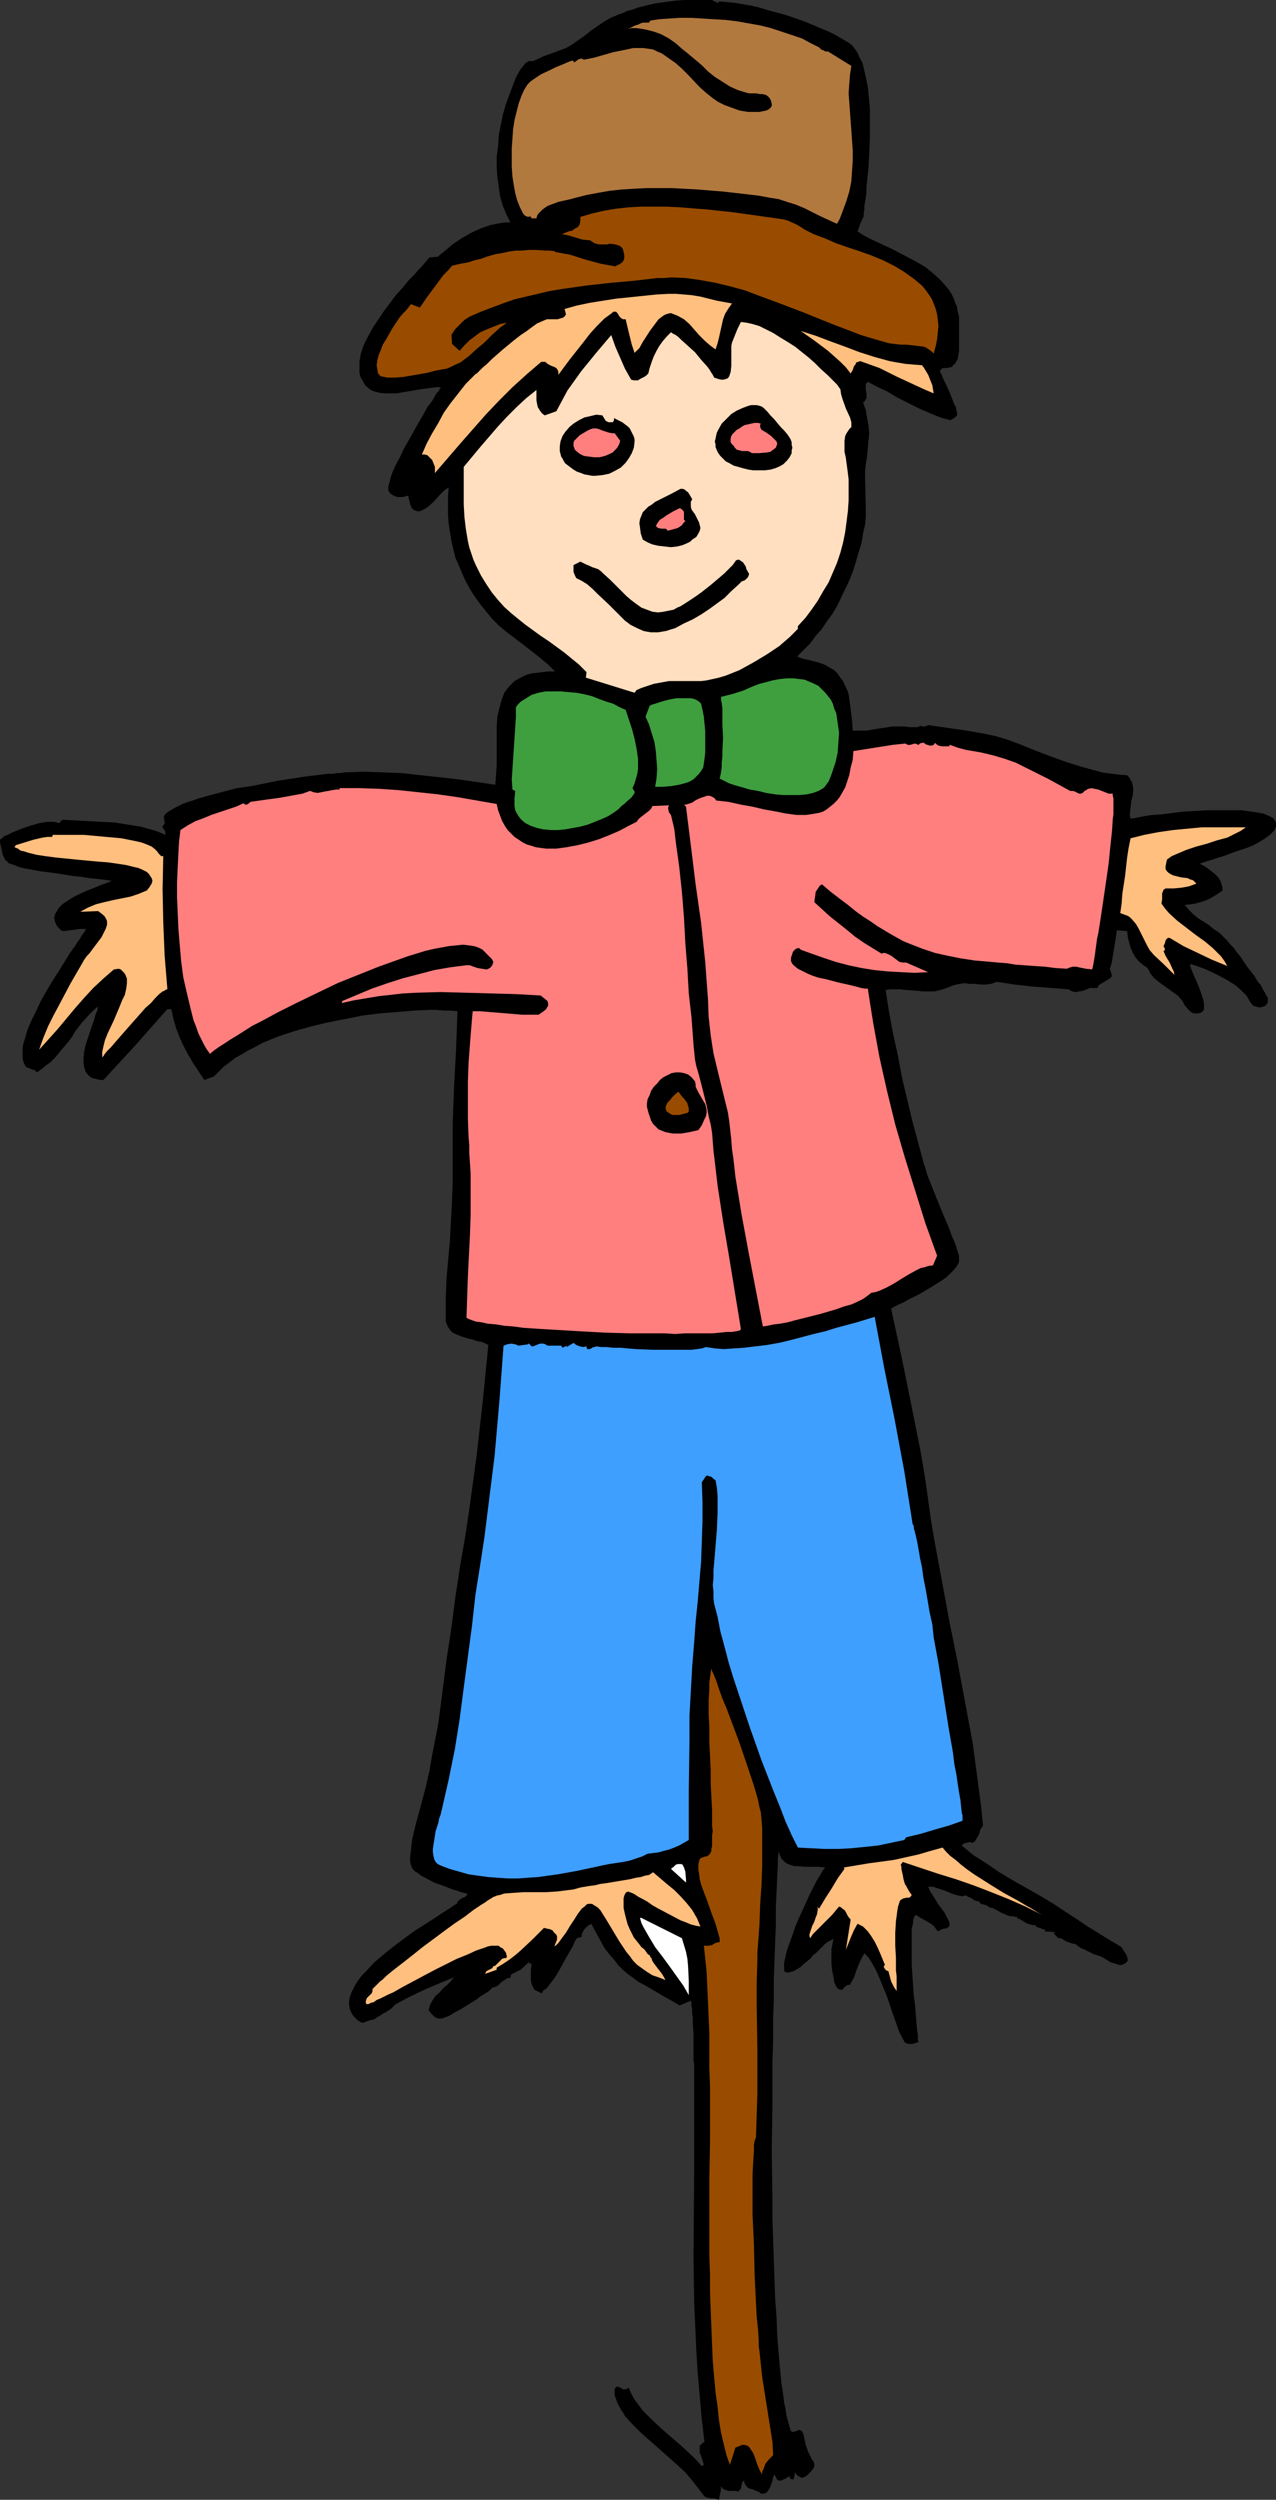 <?xml version="1.0" encoding="UTF-8" standalone="no"?>
<svg
   version="1.0"
   width="79.51mm"
   height="155.668mm"
   id="svg28"
   sodipodi:docname="Scarecrow 3.wmf"
   xmlns:inkscape="http://www.inkscape.org/namespaces/inkscape"
   xmlns:sodipodi="http://sodipodi.sourceforge.net/DTD/sodipodi-0.dtd"
   xmlns="http://www.w3.org/2000/svg"
   xmlns:svg="http://www.w3.org/2000/svg">
  <rect width="100%" height="100%" fill="#333333" stroke="none"/>
  <sodipodi:namedview
     id="namedview28"
     pagecolor="#ffffff"
     bordercolor="#000000"
     borderopacity="0.25"
     inkscape:showpageshadow="2"
     inkscape:pageopacity="0.0"
     inkscape:pagecheckerboard="0"
     inkscape:deskcolor="#d1d1d1"
     inkscape:document-units="mm" />
  <defs
     id="defs1">
    <pattern
       id="WMFhbasepattern"
       patternUnits="userSpaceOnUse"
       width="6"
       height="6"
       x="0"
       y="0" />
  </defs>
  <path
     style="fill:#000000;fill-opacity:1;fill-rule:evenodd;stroke:none"
     d="m 263.029,218.956 -0.162,1.293 -0.162,0.97 -0.646,3.878 -0.162,1.131 -0.323,1.293 -0.162,0.323 v 0.323 l 0.323,0.808 v 0.323 l 0.162,0.323 -0.162,0.323 -0.323,0.323 -0.808,0.485 -0.808,0.485 -0.808,0.485 -0.323,0.323 -0.162,0.485 h -0.969 -0.808 l -1.616,0.646 -0.969,0.162 -0.808,0.162 -0.808,-0.162 -0.323,-0.162 -0.485,-0.323 -4.201,-0.323 -4.201,-0.323 -4.362,-0.485 -4.201,-0.646 -1.293,0.485 -1.131,0.162 h -1.293 l -1.293,-0.162 h -1.293 l -1.293,-0.162 -1.131,0.162 -1.454,0.323 -0.808,0.323 -0.808,0.323 -1.454,0.485 -1.454,0.323 h -0.808 -0.969 -1.131 l -1.131,-0.162 -2.585,-0.162 -1.293,-0.162 h -1.293 -1.293 l -0.969,0.162 0.808,5.171 0.969,5.171 1.131,5.171 0.969,5.171 2.423,10.18 2.747,10.18 0.323,0.808 0.323,1.293 0.485,1.293 0.646,1.616 0.646,1.616 0.646,1.616 1.454,3.555 1.454,3.393 0.485,1.454 0.646,1.454 0.485,1.293 0.323,1.131 0.323,0.97 v 0.646 0.808 l -0.485,0.97 -0.646,0.808 -0.808,0.808 -0.969,0.97 -1.131,0.808 -1.293,0.808 -1.293,0.808 -2.747,1.616 -2.585,1.293 -1.131,0.646 -1.131,0.485 -0.969,0.485 -0.808,0.485 2.423,11.15 2.262,11.15 2.262,11.311 0.969,5.656 0.808,5.656 0.646,4.686 0.808,4.848 1.777,9.534 1.777,9.695 0.969,4.686 0.969,4.848 1.777,9.534 1.777,9.534 0.646,4.848 0.646,4.848 0.646,4.848 0.485,4.848 -0.646,0.97 -0.162,0.646 -0.162,0.485 -0.646,1.131 -0.323,0.485 -0.485,0.323 -0.646,-0.162 -0.808,0.162 -0.646,0.162 -0.485,0.485 2.747,2.262 3.07,1.939 3.07,2.101 3.231,1.939 6.301,3.555 3.231,1.939 2.908,1.939 3.231,2.101 1.616,1.131 1.616,0.97 3.393,2.101 3.231,1.939 0.162,0.323 0.323,0.485 0.646,0.97 0.162,0.485 0.162,0.485 v 0.485 l -0.323,0.323 -0.323,0.323 -0.485,0.162 -0.323,0.162 h -0.485 l -0.969,-0.323 -1.131,-0.323 -2.1,-1.293 -0.969,-0.323 -0.969,-0.323 -2.262,-1.131 -0.808,-0.323 -1.293,-0.97 h -0.485 l -0.485,-0.162 -0.969,-0.323 -0.808,-0.485 -0.485,-0.323 h -0.646 l -1.131,-1.131 0.323,-0.323 -2.423,-0.162 0.162,-0.323 -2.262,-0.808 v -0.323 h -0.646 l -0.646,-0.162 -0.485,-0.162 -0.485,-0.162 -0.969,-0.646 -0.646,-0.323 -0.485,-0.162 v -0.323 h -0.646 v -0.162 h -0.808 l -0.808,-0.162 -0.646,-0.323 -0.808,-0.323 -1.454,-0.808 -0.646,-0.323 -0.808,-0.162 -0.323,-0.323 -0.323,-0.162 -0.646,-0.162 -0.646,-0.162 -0.323,-0.323 -0.162,-0.323 h -0.485 l -0.485,-0.162 -0.969,-0.646 -0.485,-0.162 -0.485,-0.323 H 227.161 l -0.485,0.162 -0.969,-0.162 -1.131,-0.323 -1.939,-0.808 -1.939,-0.646 -0.969,-0.323 h -1.131 l 0.485,1.131 0.646,0.97 1.293,2.101 1.454,1.939 0.485,0.97 0.485,0.97 0.162,0.485 v 0.162 0.485 l -0.323,0.323 -0.485,0.323 h -0.485 l -0.485,0.162 -0.646,0.323 -0.323,0.162 -0.485,-0.646 -0.485,-0.646 -0.646,-0.485 -0.808,-0.485 -1.454,-0.808 -1.293,-0.808 -0.323,0.323 -0.162,0.485 -0.162,0.485 v 0.646 l -0.162,0.646 -0.162,0.808 v 1.778 2.101 2.262 2.262 l 0.162,2.424 0.323,4.848 0.323,2.262 0.162,2.262 0.162,1.939 0.162,1.778 0.162,0.808 v 1.293 l 0.162,0.485 -0.808,0.323 -0.808,0.162 h -0.808 l -0.808,-0.323 -1.293,-2.424 -0.969,-2.747 -0.969,-2.747 -0.969,-2.909 -1.131,-2.747 -1.131,-2.747 -0.646,-1.293 -0.646,-1.131 -0.808,-1.293 -0.969,-0.97 -0.485,0.808 -0.485,0.97 -0.808,1.939 -0.646,1.939 -0.485,0.808 -0.485,0.97 h -0.485 l -0.323,0.162 -0.646,0.485 -0.162,0.323 -0.323,0.162 h -0.323 l -0.485,-0.162 -0.162,-0.162 -0.323,-0.323 -0.162,-0.485 -0.323,-0.646 -0.162,-1.293 -0.323,-1.454 -0.162,-1.616 v -1.454 -1.939 l 0.485,-2.424 -0.646,0.323 -0.646,0.323 -0.646,0.485 -0.646,0.646 -1.454,1.454 -0.808,0.646 -0.646,0.808 -1.616,1.293 -0.646,0.646 -0.808,0.485 -0.808,0.485 -0.646,0.162 -0.808,0.162 -0.646,-0.162 -0.162,-0.485 v -0.485 -1.131 l 0.323,-1.454 0.323,-1.454 0.646,-1.778 0.646,-1.778 0.646,-1.939 0.808,-1.939 1.777,-3.878 0.808,-1.778 0.808,-1.616 0.808,-1.616 0.808,-1.293 0.646,-1.131 0.323,-0.485 0.323,-0.323 -1.616,-0.162 h -1.616 -1.616 l -1.616,-0.162 h -0.808 l -0.646,-0.162 -0.808,-0.323 -0.646,-0.323 -0.485,-0.485 -0.485,-0.485 -0.323,-0.808 -0.323,-0.808 -0.162,1.454 v 1.293 l -0.162,3.232 -0.162,3.555 -0.162,3.555 v 4.04 l -0.162,4.201 -0.162,4.363 -0.162,4.525 v 4.686 l -0.162,4.848 v 5.009 l -0.162,5.009 v 10.342 l -0.162,10.342 0.162,10.342 v 5.171 l 0.162,5.009 0.162,4.848 0.162,4.686 0.162,4.686 0.323,4.363 0.162,4.201 0.323,4.04 0.323,3.717 0.323,3.393 0.485,3.232 0.162,1.454 0.323,1.454 0.162,1.293 0.323,1.293 0.323,1.131 0.323,1.131 v 0.162 l 0.162,0.323 0.323,0.162 h 0.323 l 0.485,-0.162 0.808,-0.323 0.323,0.162 0.323,0.162 0.323,0.646 0.162,0.646 0.323,1.616 0.323,0.97 0.323,0.97 0.485,0.97 0.485,0.97 0.323,0.323 0.162,0.646 v 0.485 l -0.162,0.485 -0.969,1.131 -0.485,0.485 -0.485,0.323 -0.646,0.323 -0.485,-0.162 -0.323,-0.162 -0.323,-0.162 -0.323,-0.323 -0.323,-0.485 -0.323,1.616 h -0.485 l -0.323,-0.162 -0.162,-0.323 v -0.323 l -0.646,0.485 -0.646,0.323 -0.808,0.323 h -0.323 l -0.485,-0.162 -0.646,-1.293 -0.323,0.646 -0.162,0.808 -0.485,1.454 -0.485,0.808 -0.323,0.485 -0.323,0.162 -0.323,0.162 h -0.323 -0.485 l -0.485,-0.485 -0.646,-0.162 -0.646,-0.323 -0.646,-0.162 -0.485,-0.162 -0.485,-0.485 -0.323,-0.485 -0.162,-0.323 v -0.485 l -0.323,0.162 -0.162,0.323 -0.162,0.646 -0.162,0.808 -0.323,0.323 -0.323,0.323 -0.646,-0.162 h -0.485 -1.131 l -0.485,-0.162 -0.485,-0.162 -0.485,-0.323 -0.323,-0.485 v 0.808 l -0.162,0.808 -0.162,0.808 -0.162,0.808 -0.969,-0.323 h -0.808 l -0.969,-0.162 -0.323,-0.162 -0.323,-0.162 -2.747,-3.555 -1.777,-2.101 -2.1,-1.939 -4.201,-3.717 -4.201,-3.717 -1.939,-1.939 -1.777,-1.939 -0.323,-0.646 -0.485,-0.646 -0.969,-1.778 -0.323,-0.97 -0.323,-0.808 v -0.808 -0.646 l 0.162,-0.323 0.162,-0.162 0.323,-0.162 0.485,0.162 0.323,0.162 0.485,0.323 h 0.485 0.323 l 0.323,-0.162 0.162,-0.323 0.646,1.454 0.808,1.454 0.969,1.293 0.969,1.293 2.262,2.262 2.262,2.101 2.423,2.101 2.423,2.101 2.423,2.262 0.969,0.97 1.131,1.293 0.485,-0.323 -0.162,-0.646 -0.485,-1.454 -0.323,-0.808 v -0.808 -0.646 l 0.162,-0.323 0.323,-0.162 0.162,-0.323 0.485,-0.162 -0.646,-5.494 -0.485,-5.494 -0.485,-5.494 -0.323,-5.332 -0.485,-10.988 -0.162,-10.827 0.162,-21.815 v -10.988 -10.988 -1.454 l -0.162,-0.97 v -0.97 -2.424 -2.747 l -0.162,-2.585 v -1.293 l -0.162,-1.131 v -0.97 l -0.162,-0.808 v -0.646 l -0.162,-0.485 -2.585,1.131 -1.939,-1.131 -1.777,-0.97 -1.616,-0.97 -1.616,-0.97 -1.454,-0.808 -1.454,-0.808 -1.293,-0.97 -1.131,-0.808 -1.131,-0.97 -1.131,-1.131 -0.969,-1.293 -1.131,-1.293 -1.131,-1.454 -0.969,-1.778 -0.969,-1.778 -1.131,-2.101 -0.808,0.485 -0.808,0.808 -0.485,0.808 -0.162,0.485 v 0.485 l -1.131,0.323 -0.323,0.485 -0.323,0.646 -0.323,0.808 -0.485,0.808 -1.131,1.939 -1.131,2.101 -1.131,1.939 -0.646,0.97 -0.646,0.808 -0.485,0.646 -0.485,0.646 -0.485,0.323 -0.323,0.162 -0.162,0.485 -0.162,0.162 h -0.162 l -0.323,-0.162 -0.323,-0.162 -0.323,-0.162 -0.323,-0.162 -0.323,-0.162 -0.323,-0.646 -0.323,-0.646 -0.162,-0.808 v -0.808 -1.616 l 0.162,-1.616 h -0.323 -0.162 l -0.162,-0.323 0.162,-0.162 -2.1,1.939 -2.262,1.131 -0.162,0.808 h -0.646 l -0.485,0.323 -0.969,0.646 -0.808,0.808 -0.646,0.323 -0.646,0.162 -0.323,0.323 -0.323,0.323 -0.646,0.485 -0.808,0.485 -0.808,0.485 -0.808,0.646 -3.878,2.424 -0.969,0.485 -0.808,0.485 -0.808,0.485 -0.808,0.323 -0.485,0.162 -0.323,0.162 h -0.646 -0.323 l -0.485,-0.162 -0.485,-0.323 -0.646,-0.646 -0.646,-0.808 0.323,-1.293 0.646,-1.131 0.646,-0.97 0.969,-0.808 0.808,-0.97 0.969,-0.808 0.808,-0.808 0.808,-0.97 -3.554,1.454 -3.393,1.454 -3.393,1.616 -3.393,1.778 -0.485,0.485 -0.646,0.646 -1.293,0.808 -0.646,0.323 -0.646,0.485 -0.646,0.323 -0.646,0.485 -0.646,0.162 -0.646,0.162 -0.485,0.162 -0.323,0.162 -0.485,0.162 h -0.485 l -0.485,-0.323 -0.323,-0.162 -0.323,-0.323 -0.808,-0.808 -0.485,-0.808 -0.323,-0.808 -0.162,-0.97 v -0.808 l 0.162,-0.97 0.323,-0.97 0.485,-0.97 0.485,-0.97 0.646,-0.97 0.808,-1.131 0.969,-0.97 1.939,-2.101 2.262,-1.939 2.423,-1.939 2.585,-1.939 2.423,-1.778 2.585,-1.616 2.262,-1.454 0.969,-0.646 0.969,-0.646 1.777,-1.131 0.646,-0.485 0.646,-0.323 0.162,-0.485 0.323,-0.323 0.646,-0.485 0.808,-0.323 0.323,-0.323 0.323,-0.323 -0.808,-0.323 -0.808,-0.162 -0.808,-0.323 -1.131,-0.323 -2.1,-0.808 -2.262,-0.808 -2.1,-1.131 -0.969,-0.485 -0.808,-0.646 -0.808,-0.485 -0.485,-0.646 -0.323,-0.808 -0.162,-0.646 v -1.131 l 0.162,-1.293 0.323,-2.909 0.646,-2.747 0.323,-1.293 0.323,-1.131 0.969,-3.555 0.969,-3.717 0.808,-3.555 0.646,-3.717 1.454,-7.433 0.969,-7.433 0.969,-7.595 1.131,-7.433 0.969,-7.433 1.131,-7.433 1.131,-6.464 0.969,-6.464 1.777,-12.927 1.454,-12.927 1.293,-13.089 -0.646,-0.323 -0.646,-0.323 -1.616,-0.323 -0.808,-0.323 -0.808,-0.162 -1.616,-0.485 -1.616,-0.646 -0.646,-0.323 -0.485,-0.485 -0.485,-0.646 -0.323,-0.646 -0.323,-0.808 v -0.97 -4.525 l 0.162,-4.525 0.808,-9.049 0.485,-9.049 0.162,-4.525 v -4.525 -4.525 -4.525 l 0.323,-8.888 0.485,-9.049 0.323,-8.888 -1.616,-0.162 h -1.616 l -1.616,-0.162 h -1.777 l -3.554,0.162 -3.878,0.323 -4.039,0.323 -4.039,0.485 -4.039,0.808 -4.201,0.808 -4.039,0.97 -4.039,1.131 -3.878,1.293 -3.554,1.454 -1.777,0.97 -1.616,0.808 -1.616,0.97 -1.454,0.808 -1.454,1.131 -1.293,0.97 -1.131,1.131 -1.131,1.131 -2.262,0.808 -2.585,-3.878 -1.131,-1.939 -1.131,-2.101 -0.969,-2.101 -0.808,-2.101 -0.646,-2.262 -0.485,-2.262 h -0.969 l -7.432,8.403 -7.594,8.241 h -0.808 l -0.646,-0.162 -0.646,-0.162 -0.646,-0.162 -0.485,-0.323 -0.323,-0.323 -0.323,-0.323 -0.323,-0.485 -0.323,-0.97 -0.162,-1.131 v -1.293 l 0.162,-1.454 0.323,-1.454 0.485,-1.454 0.969,-2.909 0.485,-1.293 0.323,-1.293 0.485,-1.131 0.162,-0.97 -0.969,0.808 -0.969,0.97 -1.777,1.939 -1.616,2.101 -0.646,1.131 -0.808,1.131 -1.777,2.101 -1.616,1.939 -0.969,0.97 -1.131,0.808 -0.969,0.808 -1.131,0.808 L 8.24,251.921 7.755,251.759 7.27,251.597 6.947,251.436 6.463,251.274 6.139,251.113 5.816,250.628 5.493,249.82 5.332,249.173 v -0.808 -0.97 -0.808 l 0.162,-0.97 0.323,-0.97 0.646,-2.262 0.969,-2.262 1.131,-2.262 1.131,-2.424 1.293,-2.262 1.454,-2.424 1.454,-2.262 1.293,-2.101 1.293,-2.101 1.293,-1.778 0.485,-0.808 0.485,-0.646 0.485,-0.808 0.808,-1.131 0.162,-0.485 h -1.293 l -1.293,0.162 -1.131,0.162 -1.293,0.162 h -0.485 l -0.323,-0.162 -0.646,-0.646 -0.485,-0.646 -0.323,-0.808 -0.162,-0.808 0.162,-0.808 0.485,-0.808 0.485,-0.808 0.808,-0.808 0.969,-0.646 0.969,-0.646 1.131,-0.646 2.423,-1.131 2.423,-0.97 1.131,-0.485 0.969,-0.323 0.808,-0.323 0.808,-0.323 -0.969,-0.162 -1.293,-0.162 -1.454,-0.162 -1.616,-0.162 -1.939,-0.323 -1.777,-0.162 L 13.248,205.544 9.532,205.059 7.755,204.736 5.978,204.413 4.524,204.09 3.393,203.605 2.423,203.282 1.939,203.12 1.777,202.797 1.293,202.474 0.969,201.827 0.646,201.181 0.485,200.373 0.162,198.919 0,198.272 v -0.646 l 0.485,-0.323 0.485,-0.485 0.808,-0.323 0.969,-0.485 1.939,-0.808 2.262,-0.808 2.262,-0.646 0.969,-0.162 0.969,-0.162 h 0.969 0.646 l 0.646,0.162 0.485,0.162 0.808,-0.808 3.07,0.162 3.07,0.162 3.07,0.162 3.07,0.162 3.07,0.485 3.07,0.485 2.908,0.808 1.454,0.485 1.454,0.646 v -0.323 -0.323 l -0.162,-0.485 -0.323,-0.323 -0.162,-0.323 v -0.323 l 0.162,-0.162 0.323,-0.323 v -0.485 l -0.162,-0.646 v -0.646 l 0.162,-0.323 0.162,-0.162 0.485,-0.485 0.808,-0.485 0.808,-0.485 0.969,-0.485 0.969,-0.485 1.293,-0.485 1.131,-0.323 1.293,-0.485 2.908,-0.808 3.07,-0.808 3.07,-0.808 3.393,-0.485 6.463,-1.293 3.231,-0.485 3.07,-0.485 2.747,-0.323 1.293,-0.162 1.293,-0.162 h 1.131 l 0.969,-0.162 h 0.969 l 0.808,-0.162 4.524,-0.162 4.524,0.162 4.362,0.162 4.362,0.485 4.524,0.485 4.362,0.485 8.886,1.293 0.162,-2.262 0.162,-2.424 v -4.686 -2.262 -2.262 l 0.162,-2.101 0.485,-2.101 0.485,-1.778 0.646,-1.778 0.485,-0.646 0.646,-0.808 0.646,-0.646 0.646,-0.646 0.808,-0.485 0.969,-0.485 0.969,-0.485 1.131,-0.323 1.293,-0.162 1.293,-0.162 1.454,-0.162 h 1.616 l -1.616,-1.616 -1.939,-1.616 -3.716,-2.909 -4.039,-3.07 -1.777,-1.454 -1.777,-1.778 -1.454,-1.778 -1.293,-1.616 -1.293,-1.778 -1.131,-1.778 -0.969,-1.778 -0.808,-1.778 -0.808,-1.939 -0.808,-1.778 -0.485,-1.939 -0.485,-2.101 -0.323,-1.939 -0.323,-2.101 -0.162,-2.101 v -2.101 -2.101 l 0.162,-2.262 -0.485,0.323 -0.485,0.323 -0.646,0.646 -0.646,0.646 -1.293,1.454 -1.454,1.293 -0.808,0.485 -0.646,0.323 -0.646,0.162 -0.646,-0.162 -0.323,-0.162 -0.323,-0.162 -0.323,-0.323 -0.162,-0.485 -0.162,-0.323 -0.162,-0.646 -0.162,-0.646 -0.162,-0.808 -1.293,0.323 h -1.293 l -0.485,-0.162 -0.646,-0.323 -0.485,-0.323 -0.323,-0.485 -0.162,-0.323 v -0.323 -0.485 l 0.162,-0.646 0.162,-0.485 0.162,-0.808 0.485,-1.454 0.808,-1.778 0.969,-1.778 0.969,-2.101 1.131,-1.939 2.262,-4.04 1.131,-1.939 0.969,-1.778 1.131,-1.454 0.808,-1.454 0.323,-0.485 0.485,-0.485 0.162,-0.485 0.323,-0.323 h -0.969 l -1.293,0.162 -1.293,0.162 -1.293,0.162 -2.747,0.485 -2.908,0.485 H 91.931 90.477 L 89.346,92.43 88.053,92.107 87.084,91.622 86.114,90.814 85.791,90.329 85.468,89.683 85.145,89.198 84.822,88.552 84.66,87.744 V 86.774 85.966 84.997 l 0.162,-0.808 0.162,-0.97 0.646,-1.939 0.969,-1.939 1.131,-2.101 1.293,-1.939 1.293,-1.939 1.454,-1.939 1.454,-1.939 1.616,-1.778 1.454,-1.778 1.454,-1.454 0.646,-0.808 0.646,-0.646 1.131,-1.293 0.969,-1.131 1.939,-0.162 1.777,-1.454 1.939,-1.616 1.939,-1.293 2.262,-1.293 2.1,-0.97 2.262,-0.808 2.423,-0.485 1.131,-0.162 h 1.293 l -0.969,-1.939 -0.808,-1.939 -0.646,-2.262 -0.323,-2.262 -0.323,-2.262 -0.162,-2.424 v -2.424 l 0.323,-2.424 0.162,-2.585 0.485,-2.424 0.485,-2.424 0.646,-2.262 0.808,-2.262 0.808,-2.101 0.808,-2.101 0.969,-1.778 0.646,-0.808 0.646,-0.808 0.485,-0.323 0.323,-0.162 h 0.485 0.485 l 1.131,-0.485 1.293,-0.646 2.747,-0.97 2.585,-0.97 1.131,-0.646 0.969,-0.646 1.131,-0.808 0.969,-0.646 1.616,-1.293 1.616,-1.131 1.454,-0.97 1.616,-0.97 1.939,-0.808 0.969,-0.323 0.969,-0.485 1.293,-0.323 1.293,-0.485 1.939,-0.485 2.1,-0.485 2.262,-0.323 2.423,-0.323 L 161.242,0 h 2.262 2.262 1.939 l 0.485,0.323 0.485,0.162 0.323,0.162 h 0.162 l 0.162,-0.162 V 0.323 l 1.777,0.162 1.777,0.162 1.939,0.323 1.939,0.323 2.1,0.485 2.1,0.646 4.201,1.131 4.201,1.454 1.939,0.808 1.939,0.808 1.939,0.808 1.616,0.808 1.616,0.97 1.454,0.808 0.808,0.646 0.646,0.808 0.646,0.97 0.485,1.131 0.646,1.131 0.323,1.293 0.323,1.454 0.323,1.454 0.323,1.616 0.162,1.616 0.323,3.393 v 3.555 3.555 l -0.162,3.555 -0.162,3.232 -0.323,3.07 -0.162,1.454 v 1.293 l -0.162,1.293 -0.162,0.97 -0.162,0.97 v 0.808 l -0.162,0.808 v 0.485 0.323 0 l -0.485,0.97 -0.323,0.808 -0.646,1.778 1.777,1.131 1.939,0.97 4.201,1.939 4.039,2.101 2.1,1.131 1.939,1.131 1.777,1.454 1.616,1.454 1.454,1.616 0.646,0.808 0.646,0.97 0.485,0.97 0.323,0.97 0.485,1.131 0.162,1.131 0.323,1.131 v 1.293 1.454 1.293 4.04 l -0.162,0.97 -0.162,0.97 -0.485,0.808 -0.162,0.323 -0.323,0.162 -0.323,0.485 -0.485,0.162 -0.808,0.162 h -0.969 l -0.323,0.323 -0.323,0.323 0.162,0.485 0.323,0.485 0.162,0.646 0.323,0.646 0.646,1.293 0.646,1.454 0.646,1.616 0.485,1.293 0.323,0.485 0.162,0.646 v 0.323 l 0.162,0.323 v 0.485 0.323 l -0.162,0.162 -0.323,0.323 -0.485,0.323 -0.646,0.323 -1.131,-0.323 -1.131,-0.323 -2.423,-0.97 -2.585,-1.131 -2.585,-1.293 -2.585,-1.293 -2.423,-1.454 -2.423,-1.131 -2.1,-1.131 -0.323,0.323 -0.162,0.162 v 0.646 0.808 l 0.162,0.646 v 0.646 0.646 l -0.323,0.485 -0.162,0.323 -0.323,0.162 0.646,1.778 0.323,1.939 0.323,1.777 0.162,1.778 -0.162,1.616 -0.162,1.778 -0.162,1.939 -0.323,1.939 -0.162,1.778 v 1.616 l 0.162,7.272 v 1.778 l -0.162,1.778 -0.485,2.101 -0.323,2.101 -0.646,2.101 -0.646,2.262 -0.646,2.101 -0.808,2.101 -0.969,2.101 -0.969,1.939 -0.969,2.101 -1.131,1.939 -1.293,1.778 -1.293,1.939 -1.454,1.616 -1.293,1.778 -1.616,1.616 -1.454,1.454 1.131,0.485 1.454,0.323 1.293,0.323 1.293,0.323 1.293,0.485 1.131,0.646 1.131,0.646 0.808,0.808 0.646,0.97 0.646,0.808 0.485,1.131 0.485,0.97 0.323,0.97 0.162,1.131 0.323,2.424 0.323,2.585 0.162,2.424 h 1.616 1.616 l 2.908,-0.485 3.231,-0.485 h 1.454 1.616 l 0.808,0.162 h 0.969 0.969 l 0.485,-0.162 0.323,-0.162 0.485,0.162 h 0.485 l 0.485,-0.162 0.323,-0.162 4.524,0.646 4.524,0.646 4.524,0.808 2.262,0.485 2.262,0.646 3.554,1.293 3.554,1.454 3.393,1.293 3.554,1.293 3.554,1.131 3.554,0.97 1.777,0.485 3.716,0.485 2.1,0.162 0.485,0.485 0.323,0.646 0.323,0.485 0.162,0.646 0.162,1.131 -0.162,1.454 -0.323,1.293 -0.162,1.454 -0.162,1.293 v 0.646 l 0.162,0.646 h 0.485 l 0.808,-0.162 0.808,-0.162 0.808,-0.162 0.969,-0.162 0.969,-0.162 2.423,-0.162 2.585,-0.323 2.585,-0.323 5.655,-0.323 h 2.908 2.585 2.585 l 2.262,0.323 1.131,0.162 0.969,0.162 0.808,0.162 0.808,0.323 0.646,0.323 0.646,0.323 0.323,0.323 0.323,0.485 0.162,0.323 v 0.485 0.485 l -0.162,0.323 -0.162,0.485 -0.323,0.323 -0.808,0.808 -1.131,0.808 -1.293,0.808 -1.454,0.808 -1.616,0.646 -3.393,1.131 -1.616,0.646 -1.616,0.485 -1.454,0.485 -1.131,0.323 -0.969,0.323 -0.485,0.162 -0.323,0.162 0.969,0.485 0.969,0.646 0.808,0.646 0.808,0.646 0.808,0.808 0.485,0.808 0.323,0.97 0.162,0.646 v 0.646 l -0.969,0.646 -0.969,0.646 -1.131,0.646 -1.131,0.485 -1.131,0.323 -1.131,0.323 -1.131,0.162 -1.293,0.162 0.969,1.131 0.969,0.97 1.131,0.97 2.585,1.616 1.131,0.97 1.293,0.808 0.969,0.97 0.485,0.485 0.485,0.485 0.646,0.808 0.808,0.808 0.808,1.131 0.808,0.97 1.616,2.424 1.777,2.262 0.646,1.131 0.808,0.97 0.485,0.97 0.485,0.808 0.323,0.646 0.323,0.485 v 0.646 0.485 l -0.323,0.485 -0.323,0.323 -0.485,0.162 -0.485,0.162 h -0.485 l -0.646,-0.162 -0.485,-0.162 -0.323,-0.162 -0.485,-0.646 -0.323,-0.485 -0.162,-0.323 -0.485,-0.808 -1.293,-1.293 -1.293,-1.131 -1.777,-1.131 -1.777,-0.97 -1.939,-0.97 -1.777,-0.808 -1.777,-0.646 -1.616,-0.485 v 0.323 l 0.162,0.646 0.323,0.808 0.323,0.808 0.808,1.778 0.808,2.101 0.323,0.97 0.323,0.97 0.162,0.808 v 0.808 0.646 l -0.323,0.485 -0.485,0.323 -0.646,0.162 h -0.808 l -0.485,-0.162 -0.485,-0.323 -0.485,-0.485 -0.808,-0.97 -0.646,-1.131 -0.969,-1.131 -1.131,-0.808 -2.262,-1.616 -1.131,-0.808 -1.131,-0.97 -0.808,-0.97 -0.323,-0.646 -0.323,-0.646 -1.131,-0.808 -0.969,-0.808 -0.808,-0.97 -0.646,-1.131 -0.485,-1.131 -0.323,-1.131 -0.323,-1.293 -0.162,-1.454 z"
     id="path1" />
  <path
     style="fill:#b2793f;fill-opacity:1;fill-rule:evenodd;stroke:none"
     d="m 195.009,12.119 5.493,3.393 -0.323,2.101 -0.162,2.101 -0.162,2.262 0.162,2.101 0.323,4.525 0.162,2.101 0.162,2.424 0.162,2.262 v 2.424 l -0.162,2.424 -0.162,2.424 -0.485,2.424 -0.808,2.585 -0.969,2.585 -0.485,1.293 -0.646,1.131 -3.878,-1.778 -3.878,-1.939 -1.939,-0.808 -2.1,-0.646 -1.939,-0.646 -2.1,-0.323 -2.585,-0.485 -2.747,-0.323 -5.655,-0.646 -5.978,-0.485 -5.978,-0.323 h -3.07 -3.07 l -3.07,0.162 -2.747,0.162 -2.908,0.323 -2.747,0.485 -2.585,0.485 -2.585,0.646 -1.131,0.323 -1.454,0.323 -1.454,0.323 -1.293,0.485 -1.293,0.485 -1.131,0.808 -0.485,0.485 -0.485,0.485 -0.323,0.485 -0.162,0.646 h -1.131 l -0.323,-0.485 -0.485,0.162 -0.485,-0.162 -0.485,-0.323 -0.323,-0.485 -0.646,-1.293 -0.646,-1.616 -0.485,-1.778 -0.323,-1.778 -0.323,-2.101 -0.162,-2.262 v -2.101 -2.262 l 0.162,-2.262 0.162,-2.262 0.323,-2.101 0.485,-1.939 0.485,-1.939 0.646,-1.778 0.646,-1.454 0.808,-1.293 0.323,-0.323 0.323,-0.323 0.646,-0.485 0.485,-0.323 1.454,-0.97 1.777,-0.808 1.616,-0.808 1.616,-0.646 1.454,-0.646 0.485,-0.162 0.485,-0.162 0.323,0.485 1.131,-0.808 h 0.323 l 0.162,-0.162 0.323,0.162 0.323,0.162 2.423,-0.485 2.262,-0.646 2.262,-0.646 2.423,-0.485 2.262,-0.485 h 1.131 1.293 l 1.131,0.162 1.131,0.162 0.969,0.485 1.131,0.485 1.616,1.131 1.616,1.131 1.454,1.293 1.454,1.454 2.747,2.909 1.454,1.293 1.616,1.293 0.485,0.323 0.646,0.485 1.616,0.808 1.777,0.646 1.777,0.646 1.939,0.323 h 0.969 0.969 0.808 l 0.808,-0.162 0.808,-0.162 0.646,-0.323 0.323,-0.323 0.162,-0.162 0.162,-0.323 V 24.562 l -0.162,-0.808 -0.323,-0.646 -0.485,-0.485 -0.485,-0.323 -0.808,-0.162 h -0.646 l -0.808,-0.162 h -0.808 -0.808 l -0.646,-0.162 -2.1,-0.646 -1.777,-0.808 -1.777,-1.131 -1.777,-1.131 -1.616,-1.293 -1.454,-1.454 -3.07,-2.585 -1.616,-1.293 -1.454,-1.293 -1.616,-1.131 -1.777,-0.97 -1.777,-0.646 -1.939,-0.485 -0.969,-0.162 -1.131,-0.162 h -1.131 l -1.131,0.162 0.646,-0.162 0.646,-0.323 0.646,-0.323 0.646,-0.162 0.646,-0.323 0.485,-0.162 h 0.808 0.646 l 0.323,-0.485 2.1,-0.323 2.423,-0.162 2.423,-0.162 h 2.585 l 2.747,0.162 2.585,0.162 2.747,0.162 2.747,0.323 2.747,0.485 2.747,0.485 2.585,0.646 2.423,0.808 2.423,0.808 2.423,0.808 2.1,1.131 1.939,0.97 0.485,0.485 0.323,0.162 h 0.162 l 0.485,0.323 h 0.323 z"
     id="path2" />
  <path
     style="fill:#994c00;fill-opacity:1;fill-rule:evenodd;stroke:none"
     d="m 219.891,83.219 -0.485,-0.485 -0.646,-0.485 -0.485,-0.323 -0.646,-0.323 -1.293,-0.162 -1.454,-0.162 -1.454,-0.162 h -1.293 l -1.454,-0.162 -1.293,-0.162 -3.393,-0.97 -3.231,-0.97 -3.393,-1.293 -3.393,-1.293 -6.786,-2.747 -6.786,-2.585 -3.554,-1.293 -3.393,-1.293 -3.554,-0.97 -3.393,-0.808 -3.554,-0.646 -3.393,-0.485 -3.393,-0.162 -1.616,0.162 h -1.777 l -5.493,0.646 -5.493,0.485 -5.816,0.646 -5.655,0.808 -2.908,0.485 -2.747,0.646 -2.747,0.646 -2.747,0.646 -2.747,0.97 -2.585,0.97 -2.585,0.97 -2.585,1.131 -1.293,0.808 -1.131,1.131 -1.131,1.131 -0.808,1.293 0.162,2.101 1.777,1.616 1.131,-1.293 1.131,-1.131 1.293,-0.97 1.293,-0.97 1.454,-0.646 1.616,-0.646 1.616,-0.646 1.616,-0.323 -1.777,1.293 -1.777,1.616 -1.777,1.778 -1.939,1.616 -1.777,1.616 -1.939,1.454 -1.131,0.485 -0.969,0.485 -1.131,0.485 -0.969,0.162 -1.777,0.323 -1.777,0.485 -3.716,0.646 -1.939,0.323 -1.939,0.162 h -1.777 l -1.616,-0.323 -0.646,-0.646 -0.162,-0.97 -0.162,-0.97 0.162,-1.131 0.323,-1.293 0.485,-1.131 0.485,-1.293 0.808,-1.293 1.454,-2.585 1.616,-2.424 0.808,-0.97 0.808,-0.808 0.646,-0.808 0.485,-0.646 2.1,0.808 1.777,-2.585 1.939,-2.585 1.777,-2.424 1.131,-1.131 0.969,-1.131 2.1,-0.485 1.777,-0.323 1.454,-0.485 1.454,-0.323 1.293,-0.485 2.262,-0.646 1.131,-0.162 2.262,-0.485 1.293,-0.162 h 1.454 l 1.616,-0.162 h 1.616 l 2.1,0.162 h 1.131 l 1.293,0.162 v 0.162 l 1.777,0.323 1.777,0.323 3.554,1.131 3.554,0.97 1.777,0.323 1.777,0.323 0.485,-0.323 0.485,-0.162 0.646,-0.485 0.162,-0.162 0.162,-0.323 0.162,-0.485 v -0.646 l -0.162,-0.808 -0.162,-0.646 -0.323,-0.485 -0.485,-0.323 -0.485,-0.162 -0.485,-0.162 -1.293,-0.162 -0.646,0.162 h -1.939 l -0.646,-0.162 -0.485,-0.162 -0.485,-0.323 -0.485,-0.323 -1.777,-0.162 -1.616,-0.485 -1.616,-0.485 -1.616,-0.323 1.616,-0.646 0.808,-0.162 0.646,-0.485 0.646,-0.323 0.485,-0.646 0.162,-0.808 v -0.485 -0.485 l 2.747,-0.808 2.747,-0.646 2.908,-0.485 2.908,-0.323 2.908,-0.162 h 3.07 3.07 l 3.07,0.162 6.139,0.485 6.139,0.646 5.816,0.808 5.655,0.808 0.969,0.162 0.969,0.323 2.1,0.97 1.777,1.131 1.939,0.97 2.585,0.97 2.585,1.131 2.747,0.97 2.908,0.97 2.747,0.97 2.747,1.131 2.585,1.293 2.423,1.454 1.131,0.808 1.131,0.808 0.969,0.808 0.969,0.808 0.808,0.97 0.808,1.131 0.646,0.97 0.485,1.131 0.485,1.293 0.323,1.293 0.162,1.293 0.162,1.454 -0.162,1.454 -0.162,1.616 -0.323,1.616 z"
     id="path3" />
  <path
     style="fill:#ffbf7f;fill-opacity:1;fill-rule:evenodd;stroke:none"
     d="m 172.39,71.423 -0.808,1.131 -0.808,1.293 -0.485,1.293 -0.323,1.454 -0.646,2.909 -0.323,1.293 -0.485,1.454 -1.293,-0.97 -1.293,-1.131 -1.293,-1.293 -1.131,-1.293 -1.131,-1.293 -1.293,-1.131 -1.454,-0.808 -0.808,-0.323 -0.808,-0.323 -0.808,0.162 -0.808,0.323 -0.646,0.485 -0.646,0.485 -0.969,1.293 -0.969,1.293 -1.777,2.747 -0.808,1.454 -1.131,1.131 -0.646,-1.939 -0.485,-1.939 -0.969,-4.04 h -0.323 -0.323 l -0.485,-0.323 -0.323,-0.323 -0.485,-0.808 -0.323,-0.323 h -0.162 -0.162 -0.323 l -0.323,0.323 -1.777,1.293 -1.777,1.778 -1.616,1.778 -1.616,2.101 -3.07,3.878 -1.454,1.939 -1.293,1.778 v -0.323 -0.323 l -0.162,-0.485 -0.323,-0.485 -0.646,-0.323 -0.485,-0.162 -0.646,-0.323 -0.485,-0.323 -0.323,-0.323 h -0.969 l -3.393,2.909 -3.393,3.07 -3.231,3.232 -3.07,3.232 -5.978,6.787 -5.978,6.948 v -0.646 -0.808 l -0.323,-0.808 -0.323,-0.808 -0.646,-0.646 -0.485,-0.485 -0.646,-0.162 h -0.646 l 1.131,-2.585 1.293,-2.424 1.454,-2.424 1.293,-2.424 1.616,-2.262 1.777,-2.262 1.777,-2.262 1.939,-1.939 v 0 l 0.162,-0.162 0.162,-0.162 0.323,-0.162 0.646,-0.646 0.808,-0.808 0.969,-0.808 1.131,-1.131 1.293,-1.131 1.293,-1.131 2.747,-2.262 1.454,-1.131 1.454,-0.97 1.293,-0.97 1.131,-0.808 1.131,-0.485 1.131,-0.485 h 0.485 2.1 l 0.485,-0.162 0.646,-0.162 0.485,-0.323 0.323,-0.485 -0.323,-1.293 2.908,-0.808 3.07,-0.646 3.07,-0.485 3.07,-0.485 6.301,-0.646 3.07,-0.323 2.908,-0.162 h 1.939 l 1.939,0.162 1.777,0.162 1.939,0.323 3.878,0.97 z"
     id="path4" />
  <path
     style="fill:#ffdfbf;fill-opacity:1;fill-rule:evenodd;stroke:none"
     d="m 197.918,91.622 0.162,1.131 0.323,1.131 0.808,2.262 0.969,2.101 0.323,1.131 v 1.131 l -0.485,0.485 -0.323,0.485 -0.323,0.485 -0.323,0.646 -0.162,1.131 v 1.293 1.293 l 0.323,1.454 0.162,1.293 0.162,1.131 0.323,2.585 v 2.424 2.585 l -0.162,2.424 -0.323,2.585 -0.323,2.424 -0.485,2.424 -0.646,2.424 -0.808,2.424 -0.969,2.262 -0.969,2.262 -1.293,2.101 -1.293,2.262 -1.454,2.101 -1.454,1.939 -1.777,1.939 v 0.646 l -0.808,0.808 -1.131,1.131 -1.131,0.97 -1.293,1.131 -1.454,0.97 -1.454,0.97 -3.231,1.939 -3.231,1.778 -1.616,0.646 -1.616,0.646 -1.616,0.485 -1.454,0.323 -1.454,0.323 -1.293,0.162 h -4.039 -1.777 -1.777 l -1.777,0.323 -1.777,0.323 -1.939,0.646 -0.969,0.323 -1.131,0.485 -0.485,0.646 -11.471,-3.555 0.162,-1.293 -1.777,-1.778 -1.777,-1.454 -1.777,-1.454 -1.777,-1.293 -1.777,-1.293 -1.939,-1.293 -3.554,-2.585 -1.616,-1.293 -1.777,-1.454 -1.616,-1.454 -1.454,-1.616 -1.454,-1.778 -1.293,-1.939 -1.293,-2.101 -1.131,-2.262 -0.646,-1.454 -0.485,-1.454 -0.485,-1.454 -0.323,-1.454 -0.485,-2.909 -0.323,-2.747 -0.162,-2.909 v -2.747 -3.07 -3.07 l 4.039,-4.848 4.039,-4.686 2.1,-2.262 2.262,-2.262 2.262,-2.101 2.423,-1.939 v 1.616 0.808 l 0.162,0.97 0.162,0.646 0.485,0.808 0.485,0.646 0.646,0.485 2.747,-0.97 1.293,-2.424 1.293,-2.424 1.616,-2.262 1.616,-2.262 3.554,-4.363 3.554,-4.201 0.969,2.747 1.131,2.585 1.131,2.585 1.454,2.585 0.646,0.162 h 0.485 0.485 l 0.485,-0.323 0.969,-0.485 0.485,-0.323 0.485,-0.485 0.323,-1.293 0.485,-1.454 0.485,-1.293 0.646,-1.293 0.646,-1.131 0.808,-1.131 0.969,-1.131 0.969,-0.97 0.485,0.323 0.646,0.323 0.646,0.485 0.646,0.646 1.616,1.454 1.616,1.454 1.454,1.778 1.454,1.616 0.485,0.646 0.485,0.808 0.323,0.485 0.323,0.646 0.969,0.323 0.646,0.162 h 0.646 l 0.485,-0.162 0.485,-0.162 0.323,-0.485 0.162,-0.485 0.162,-0.485 0.162,-1.454 v -1.454 -0.646 -0.646 -0.485 -0.485 -0.97 l 0.162,-0.808 0.646,-1.616 0.646,-1.616 0.808,-1.616 1.293,0.162 1.454,0.323 1.616,0.485 1.616,0.808 1.616,0.808 1.777,1.131 1.616,0.97 1.777,1.131 3.231,2.585 1.454,1.293 1.454,1.454 1.454,1.293 1.131,1.131 1.131,1.131 z"
     id="path5" />
  <path
     style="fill:#ffbf7f;fill-opacity:1;fill-rule:evenodd;stroke:none"
     d="m 217.144,85.966 0.485,0.646 0.485,0.808 0.485,0.808 0.323,0.808 0.646,1.616 0.323,1.939 -2.262,-0.97 -2.1,-0.97 -4.201,-1.939 -4.201,-2.101 -2.262,-0.808 -2.262,-0.808 -0.485,0.162 -0.485,0.162 -0.162,0.485 -0.323,0.323 -0.323,0.97 -0.485,0.808 -1.131,-1.454 -1.293,-1.293 -1.454,-1.293 -1.454,-1.293 -3.231,-2.424 -3.231,-2.262 3.554,1.131 3.393,1.293 3.554,1.293 3.393,1.293 3.554,1.131 3.554,0.97 1.777,0.323 1.939,0.323 1.939,0.162 z"
     id="path6" />
  <path
     style="fill:#000000;fill-opacity:1;fill-rule:evenodd;stroke:none"
     d="m 180.792,96.955 0.646,0.808 0.808,0.808 1.616,1.939 0.808,0.808 0.808,0.97 0.646,0.97 0.323,0.808 v 0.646 l 0.162,0.646 -0.162,0.646 v 0.646 l -0.485,0.97 -0.646,0.808 -0.808,0.808 -0.808,0.485 -1.131,0.485 -1.131,0.323 -1.293,0.162 h -1.293 -1.454 l -1.131,-0.162 -1.293,-0.323 -1.131,-0.323 -1.131,-0.323 -0.808,-0.485 -0.969,-0.485 -0.646,-0.646 -0.646,-0.646 -0.485,-0.646 -0.323,-0.646 -0.323,-0.808 v -0.646 l -0.162,-0.646 0.162,-0.646 0.162,-0.808 0.162,-0.646 0.323,-0.646 0.808,-1.454 1.131,-1.131 1.131,-1.131 1.293,-0.808 1.454,-0.646 1.293,-0.485 0.646,-0.162 h 0.646 0.646 l 0.646,0.162 0.485,0.162 0.485,0.323 0.485,0.485 z"
     id="path7" />
  <path
     style="fill:#000000;fill-opacity:1;fill-rule:evenodd;stroke:none"
     d="m 142.662,99.055 0.646,0.323 h 0.646 0.323 l 0.162,-0.162 0.162,-0.323 v -0.485 l 0.969,0.485 0.969,0.485 0.646,0.485 0.646,0.485 0.485,0.485 0.323,0.646 0.323,0.646 0.323,0.646 0.162,0.646 v 0.485 l -0.162,1.454 -0.485,1.293 -0.646,1.131 -0.808,1.131 -1.131,1.131 -1.454,0.808 -1.293,0.646 -1.616,0.323 -1.616,0.162 h -0.808 l -0.808,-0.162 -0.969,-0.162 -0.808,-0.323 -0.969,-0.323 -0.808,-0.485 -0.646,-0.485 -0.646,-0.485 -0.646,-0.485 -0.323,-0.485 -0.323,-0.646 -0.323,-0.485 -0.323,-1.293 v -1.131 l 0.162,-1.131 0.485,-1.293 0.646,-0.97 0.969,-1.131 0.969,-0.808 1.293,-0.808 1.293,-0.646 1.454,-0.323 1.293,-0.323 1.454,0.162 z"
     id="path8" />
  <path
     style="fill:#ff7f7f;fill-opacity:1;fill-rule:evenodd;stroke:none"
     d="m 179.176,99.702 -0.162,0.323 v 0.485 l 0.162,0.323 0.162,0.323 1.131,0.646 1.131,0.808 0.808,0.808 0.485,0.485 0.162,0.646 -0.162,0.323 -0.162,0.485 -0.646,0.485 -0.646,0.485 -0.808,0.162 -1.939,0.162 h -0.808 -0.808 l -0.485,-0.323 -0.485,-0.162 h -1.293 l -0.646,-0.162 -0.646,-0.162 -0.323,-0.323 -0.162,-0.162 -0.162,-0.323 -0.485,-0.485 -0.323,-0.485 v -0.323 -0.485 l 0.162,-0.646 0.323,-0.485 0.485,-0.485 0.485,-0.485 0.646,-0.323 0.646,-0.485 0.646,-0.323 0.808,-0.162 0.646,-0.162 0.808,-0.162 h 0.808 z"
     id="path9" />
  <path
     style="fill:#ff7f7f;fill-opacity:1;fill-rule:evenodd;stroke:none"
     d="m 146.055,103.742 -0.162,0.646 -0.323,0.646 -0.323,0.485 -0.485,0.485 -0.485,0.485 -0.646,0.323 -1.131,0.485 -1.293,0.323 h -1.293 l -1.293,-0.162 -1.131,-0.162 -0.969,-0.485 -0.808,-0.646 -0.323,-0.323 -0.162,-0.485 -0.162,-0.323 v -0.323 -0.485 l 0.162,-0.485 0.323,-0.323 0.485,-0.485 0.485,-0.485 0.808,-0.485 0.808,-0.485 0.969,-0.485 0.646,-0.162 h 0.646 l 0.646,0.162 0.808,0.323 1.454,0.485 0.808,0.162 h 0.646 z"
     id="path10" />
  <path
     style="fill:#000000;fill-opacity:1;fill-rule:evenodd;stroke:none"
     d="m 163.02,117.477 -0.323,0.646 v 0.646 0.485 l 0.162,0.646 0.323,0.485 0.485,0.646 0.646,1.293 0.323,0.646 0.162,0.646 0.162,0.646 -0.162,0.646 -0.323,0.646 -0.485,0.808 -0.485,0.323 -0.485,0.323 -0.485,0.485 -0.646,0.323 -1.131,0.485 -1.293,0.323 -1.454,0.162 -1.454,-0.162 -1.454,-0.162 -1.454,-0.323 -1.131,-0.485 -1.131,-0.646 -0.485,-1.454 -0.162,-1.293 -0.162,-1.131 0.162,-0.97 0.323,-0.808 0.323,-0.808 0.646,-0.646 0.646,-0.646 0.808,-0.485 0.808,-0.646 1.939,-0.97 1.939,-0.97 2.1,-1.131 h 0.485 l 0.485,0.162 0.323,0.323 0.485,0.323 0.485,0.808 z"
     id="path11" />
  <path
     style="fill:#ff7f7f;fill-opacity:1;fill-rule:evenodd;stroke:none"
     d="m 161.404,122.648 -0.485,0.485 -0.323,0.485 -0.485,0.323 -0.485,0.323 -1.131,0.323 -1.293,0.323 -0.162,-0.323 -0.323,-0.162 h -0.969 l -0.808,-0.162 -0.162,-0.162 -0.323,-0.323 0.485,-0.808 0.485,-0.646 0.808,-0.485 0.646,-0.485 1.616,-0.97 1.616,-0.808 0.485,0.323 0.323,0.323 0.162,0.323 v 1.293 0.485 z"
     id="path12" />
  <path
     style="fill:#000000;fill-opacity:1;fill-rule:evenodd;stroke:none"
     d="m 176.429,135.09 -0.162,0.485 -0.162,0.323 -0.646,0.646 -0.808,0.323 -0.323,0.323 -0.323,0.323 -1.777,1.616 -1.616,1.616 -1.777,1.293 -1.777,1.293 -1.939,1.293 -1.939,1.131 -2.1,0.97 -2.1,1.131 -1.131,0.323 -0.969,0.323 -0.969,0.162 -0.969,0.162 h -0.808 -0.808 l -0.969,-0.162 -0.808,-0.162 -1.454,-0.646 -1.616,-0.808 -1.293,-0.97 -1.293,-1.293 -2.585,-2.585 -2.585,-2.424 -1.131,-1.131 -1.293,-1.131 -1.293,-0.808 -1.293,-0.646 -0.323,-0.646 -0.323,-0.808 v -0.808 -0.808 l 1.616,-0.808 1.293,0.646 0.808,0.323 0.646,0.323 1.454,0.485 0.646,0.485 0.485,0.485 1.616,1.454 1.293,1.293 1.293,1.293 1.293,1.293 1.131,0.97 1.293,0.97 1.131,0.808 1.293,0.485 1.293,0.485 1.293,0.162 1.293,-0.162 1.616,-0.323 0.808,-0.162 0.808,-0.485 0.808,-0.323 1.777,-1.131 0.969,-0.646 0.969,-0.646 1.131,-0.808 2.262,-1.778 2.1,-1.778 1.131,-0.97 0.969,-0.97 0.969,-0.97 0.808,-1.131 0.646,-0.162 0.485,0.323 0.485,0.323 0.323,0.485 0.323,0.485 0.162,0.646 z"
     id="path13" />
  <path
     style="fill:#3f9f3f;fill-opacity:1;fill-rule:evenodd;stroke:none"
     d="m 169.482,183.244 0.162,-0.646 0.162,-0.808 0.162,-1.131 v -1.131 l 0.162,-1.454 v -1.293 l 0.162,-3.07 -0.162,-3.07 v -1.454 -1.293 -1.293 l -0.162,-1.131 -0.162,-0.808 v -0.646 l 1.293,-0.323 1.293,-0.323 2.585,-0.808 2.585,-1.131 1.293,-0.485 1.293,-0.323 1.777,-0.485 1.777,-0.323 1.616,-0.162 h 1.616 l 1.293,0.162 1.293,0.162 1.131,0.485 1.131,0.485 0.969,0.485 0.808,0.808 0.808,0.808 0.646,0.808 0.646,0.808 0.485,0.97 0.323,1.131 0.485,1.131 0.323,2.262 0.323,2.262 -0.162,2.424 -0.162,2.262 -0.485,2.262 -0.646,1.939 -0.323,0.97 -0.323,0.808 -0.323,0.808 -0.485,0.646 -0.323,0.485 -0.485,0.485 -1.131,0.646 -1.293,0.485 -1.454,0.323 -1.777,0.162 h -1.777 -1.939 l -1.939,-0.162 -2.1,-0.323 -1.939,-0.485 -1.939,-0.323 -1.616,-0.485 -1.777,-0.485 -1.454,-0.485 -1.293,-0.646 z"
     id="path14" />
  <path
     style="fill:#3f9f3f;fill-opacity:1;fill-rule:evenodd;stroke:none"
     d="m 147.348,167.085 1.454,4.363 0.646,2.424 0.485,2.424 0.323,2.262 v 1.131 1.293 l -0.162,1.131 -0.323,1.131 -0.323,1.131 -0.485,1.131 0.162,0.323 0.162,0.162 0.162,0.323 v 0.323 l -0.323,0.485 -0.485,0.646 -1.131,0.97 -0.485,0.485 -0.485,0.323 -0.969,0.97 -1.131,0.808 -1.293,0.808 -1.454,0.646 -1.616,0.646 -1.616,0.646 -1.777,0.485 -1.777,0.323 -1.777,0.323 -1.777,0.162 h -1.616 l -1.777,-0.162 -1.454,-0.323 -1.454,-0.485 -1.293,-0.646 -0.969,-0.808 -0.646,-0.808 -0.485,-0.808 -0.323,-0.646 -0.162,-0.97 v -1.616 l 0.162,-1.939 -0.646,-0.323 -0.162,-2.424 0.162,-2.424 0.323,-4.848 0.323,-4.848 0.162,-2.424 v -2.424 l 0.485,-0.646 0.646,-0.646 1.293,-0.808 1.293,-0.808 1.616,-0.485 1.616,-0.323 h 1.777 1.777 l 1.777,0.162 1.939,0.162 1.777,0.323 1.939,0.485 1.616,0.646 1.777,0.646 1.616,0.485 1.454,0.808 z"
     id="path15" />
  <path
     style="fill:#3f9f3f;fill-opacity:1;fill-rule:evenodd;stroke:none"
     d="m 165.12,165.631 0.323,1.454 0.323,1.616 0.323,3.393 v 3.393 1.616 l -0.162,1.454 -0.162,1.131 -0.162,0.97 -0.485,0.808 -0.485,0.646 -0.646,0.646 -0.646,0.646 -0.808,0.485 -0.808,0.323 -1.777,0.485 -1.939,0.323 -1.939,0.162 h -1.777 l 0.323,-1.939 0.162,-2.262 -0.162,-2.101 -0.162,-2.101 -0.323,-2.101 -0.646,-2.101 -0.646,-2.101 -0.808,-1.778 0.969,-2.585 0.646,-0.323 0.646,-0.162 1.454,-0.485 1.777,-0.485 1.777,-0.323 h 1.777 0.808 0.808 l 0.808,0.162 0.646,0.323 0.485,0.323 z"
     id="path16" />
  <path
     style="fill:#ff7f7f;fill-opacity:1;fill-rule:evenodd;stroke:none"
     d="m 219.891,175.326 0.323,-0.485 0.323,0.323 0.485,0.323 0.808,0.162 h 0.969 0.969 l -0.323,-0.162 0.323,-0.162 1.777,0.646 1.777,0.485 3.716,0.646 2.747,0.646 2.747,0.808 2.747,0.97 2.585,1.293 2.585,1.293 2.585,1.293 5.009,2.747 h 0.646 l 0.485,0.162 0.646,0.323 0.323,0.162 h 0.323 l 0.485,-0.162 0.485,-0.485 0.323,-0.162 0.485,-0.323 0.808,-0.162 0.808,0.162 0.808,0.162 1.616,0.646 0.808,0.323 h 0.969 v 0.485 l 0.162,0.646 v 0.646 0.97 0.97 1.131 l -0.162,1.131 -0.162,2.747 -0.162,1.454 -0.323,3.07 -0.323,3.232 -0.485,3.393 -0.969,6.625 -0.485,3.232 -0.485,3.07 -0.323,1.454 -0.162,1.293 -0.162,1.131 -0.162,1.293 -0.162,0.97 -0.162,0.97 -0.162,0.808 -0.162,0.646 -1.454,-0.162 -1.616,-0.323 -0.646,-0.162 h -0.808 l -0.646,0.162 -0.808,0.323 -2.585,-0.162 -2.585,-0.323 -2.423,-0.162 -2.262,-0.162 -2.262,-0.162 -1.939,-0.323 -2.1,-0.162 -1.777,-0.162 -3.716,-0.323 -3.231,-0.485 -3.231,-0.646 -2.908,-0.646 -2.908,-0.97 -2.908,-1.131 -1.616,-0.646 -1.454,-0.808 -1.454,-0.808 -1.616,-0.97 -1.616,-0.97 -1.616,-1.131 -1.777,-1.131 -1.777,-1.293 -1.777,-1.454 -1.939,-1.454 -2.1,-1.616 -2.1,-1.778 -0.485,0.323 -0.323,0.485 -0.323,0.485 -0.323,0.485 -0.162,1.293 -0.162,1.131 3.716,3.393 3.878,3.07 1.939,1.616 2.1,1.454 2.1,1.293 2.1,1.293 0.485,-0.162 h 0.323 l 0.808,0.323 0.646,0.323 0.646,0.485 0.646,0.485 0.646,0.485 0.808,0.162 h 0.323 0.485 l 5.17,2.262 -3.231,0.162 -3.07,-0.162 -3.07,-0.162 -3.231,-0.323 -3.07,-0.485 -3.07,-0.646 -3.07,-0.808 -2.908,-0.97 -5.009,-1.778 -0.323,-0.162 -0.162,-0.162 -0.162,-0.162 h -0.323 l -0.485,0.162 -0.323,0.323 -0.323,0.323 -0.162,0.485 -0.323,0.97 v 0.808 l 0.323,0.646 0.485,0.485 0.808,0.646 0.969,0.485 1.293,0.646 1.131,0.485 1.454,0.485 1.616,0.323 3.07,0.808 1.454,0.323 1.454,0.323 1.293,0.323 1.131,0.323 0.969,0.162 h 0.646 l 0.646,4.201 0.646,4.04 1.454,7.918 1.777,7.918 1.939,7.918 2.262,7.756 2.423,7.756 2.423,7.756 2.747,7.595 -0.969,2.262 -1.131,0.162 -0.969,0.323 -0.808,0.162 -0.969,0.485 -1.777,0.97 -1.616,0.97 -1.777,1.131 -1.777,0.97 -1.777,0.808 -0.969,0.323 -0.969,0.162 -0.808,0.646 -1.131,0.808 -1.293,0.646 -1.454,0.646 -1.777,0.485 -1.777,0.646 -3.878,1.131 -3.878,0.97 -1.939,0.485 -1.777,0.485 -1.777,0.323 -1.454,0.162 -1.454,0.323 -1.131,0.162 -3.393,-17.613 -1.616,-8.726 -1.454,-8.888 -0.485,-4.363 -0.323,-2.101 -0.162,-2.262 -0.485,-4.363 -0.323,-2.101 -0.485,-1.939 -1.939,-7.918 -0.969,-4.04 -0.323,-2.101 -0.323,-2.101 -0.485,-4.363 -0.162,-4.201 -0.323,-4.363 -0.323,-4.363 -0.969,-9.211 -1.293,-9.049 -1.131,-9.211 -1.131,-9.049 -0.485,-0.485 h 0.485 l 0.485,-0.162 0.969,-0.323 0.969,-0.646 1.131,-0.485 0.969,-0.323 0.485,-0.162 h 0.485 l 0.485,0.162 0.323,0.162 0.485,0.323 0.323,0.485 2.908,0.323 2.908,0.646 2.747,0.485 2.747,0.646 2.747,0.485 2.423,0.485 2.423,0.323 h 1.131 1.131 l 1.131,-0.162 0.969,-0.162 0.969,-0.162 0.969,-0.323 0.808,-0.485 0.808,-0.646 0.808,-0.646 0.808,-0.808 0.646,-0.808 0.646,-1.131 0.646,-1.131 0.485,-1.454 0.485,-1.454 0.323,-1.778 0.485,-1.778 0.162,-2.101 6.139,-0.97 3.07,-0.485 3.07,-0.323 0.485,0.323 h 0.646 l 0.485,-0.162 0.646,-0.162 0.808,0.323 0.162,-0.162 0.162,-0.162 0.485,-0.162 h 0.485 l 0.323,0.323 0.969,0.323 h 0.485 z"
     id="path17" />
  <path
     style="fill:#ff7f7f;fill-opacity:1;fill-rule:evenodd;stroke:none"
     d="m 116.973,189.223 0.323,1.454 0.485,1.293 0.485,1.293 0.646,1.131 0.646,0.97 0.808,0.808 0.808,0.808 0.969,0.646 0.969,0.646 0.969,0.485 1.131,0.323 0.969,0.323 1.131,0.162 1.293,0.162 h 1.131 1.293 l 2.423,-0.323 2.585,-0.485 2.585,-0.646 2.585,-0.808 2.423,-0.97 2.262,-0.97 2.1,-1.131 1.939,-0.97 0.323,-0.485 0.485,-0.485 2.1,-1.616 0.485,-0.485 0.323,-0.646 3.878,-0.162 -0.162,0.485 v 0.323 l 0.162,0.808 0.485,0.646 0.162,0.646 0.646,2.747 0.323,2.909 0.808,5.817 0.646,5.979 0.485,5.979 0.323,6.14 0.485,5.979 0.323,5.817 0.646,5.656 0.485,6.625 0.323,3.232 0.323,1.616 0.485,1.616 0.646,2.424 0.646,2.585 0.646,2.585 0.485,2.585 0.485,1.939 0.323,1.939 0.323,4.201 0.485,4.04 0.485,4.201 1.293,8.403 1.454,8.564 2.747,16.805 -0.162,0.162 -0.162,0.162 -0.808,0.162 -0.969,0.162 h -1.293 l -1.454,0.162 -1.777,0.162 h -1.939 -2.262 -2.262 l -2.423,0.162 -2.585,-0.162 h -2.585 -5.655 l -5.816,-0.162 -5.816,-0.323 -5.493,-0.323 -2.747,-0.162 -2.585,-0.162 -2.423,-0.162 -2.423,-0.323 -2.1,-0.162 -1.939,-0.323 -1.939,-0.162 -1.454,-0.323 -1.293,-0.162 -0.969,-0.323 -0.808,-0.323 -0.323,-0.162 -0.162,-0.162 0.162,-4.848 0.162,-4.848 0.485,-9.695 0.162,-4.848 v -4.848 -4.848 l -0.323,-4.848 v -1.778 l -0.162,-1.939 -0.162,-4.201 v -4.363 -4.525 l 0.162,-4.363 0.323,-4.363 0.162,-2.101 0.162,-1.939 0.162,-1.939 0.162,-1.778 h 1.939 l 1.939,0.162 3.878,0.323 3.878,0.323 h 2.1 1.777 l 0.969,-0.646 0.808,-0.646 0.162,-0.323 0.323,-0.485 v -0.485 l -0.162,-0.646 -1.616,-1.293 -2.908,-0.162 -2.908,-0.162 -5.978,-0.162 -5.816,-0.162 -5.978,-0.162 -5.816,0.162 -2.908,0.162 -2.908,0.323 -2.908,0.323 -2.908,0.485 -2.908,0.485 -2.908,0.646 0.162,-0.485 6.947,-2.909 3.716,-1.293 3.554,-1.131 3.716,-0.97 3.716,-0.97 3.716,-0.646 3.716,-0.485 h 0.969 l 0.808,0.323 0.969,0.323 0.969,0.162 0.969,0.162 h 0.323 l 0.323,-0.162 0.323,-0.162 0.323,-0.323 0.323,-0.485 0.162,-0.646 -0.323,-0.646 -0.485,-0.485 -1.131,-1.131 -0.646,-0.646 -0.646,-0.323 -0.808,-0.323 -0.646,-0.162 -1.131,-0.162 -1.293,-0.162 -1.616,0.162 -1.616,0.162 -1.777,0.323 -1.777,0.323 -2.1,0.485 -2.1,0.646 -2.1,0.646 -2.262,0.808 -2.262,0.808 -2.262,0.808 -4.847,1.939 -4.847,1.939 -4.685,2.262 -4.685,2.262 -4.524,2.262 -2.1,1.131 -2.1,1.131 -1.939,0.97 -1.777,1.131 -1.777,1.131 -1.616,0.97 -1.454,0.97 -1.293,0.808 -1.131,0.808 -0.969,0.808 -0.808,-1.131 -0.646,-1.131 -0.646,-1.293 -0.646,-1.293 -0.485,-1.454 -0.646,-1.616 -0.808,-3.232 -0.808,-3.393 -0.808,-3.555 -0.485,-3.717 -0.323,-3.717 -0.323,-3.878 -0.162,-3.717 -0.162,-3.717 v -3.555 l 0.162,-3.555 0.162,-3.232 0.162,-2.909 0.162,-1.293 0.162,-1.293 1.777,-1.131 1.777,-0.97 1.777,-0.646 1.939,-0.808 3.878,-1.293 1.939,-0.646 1.777,-0.808 0.162,0.162 0.162,0.162 h 0.485 l 0.485,-0.323 0.323,-0.323 3.393,-0.485 3.554,-0.485 3.554,-0.646 1.777,-0.323 1.777,-0.646 0.808,0.323 0.969,0.162 0.808,-0.162 0.808,-0.162 0.969,-0.162 0.808,-0.162 0.969,-0.162 h 0.808 v -0.323 h 4.685 l 4.685,0.162 4.685,0.323 4.524,0.485 4.524,0.485 4.524,0.646 z"
     id="path18" />
  <path
     style="fill:#ffbf7f;fill-opacity:1;fill-rule:evenodd;stroke:none"
     d="m 38.453,201.504 -0.162,7.756 0.162,7.918 0.323,7.756 0.646,7.918 H 39.26 l -0.323,0.162 -0.162,0.162 -0.485,0.162 -0.808,0.646 -0.969,0.97 -0.969,1.131 -1.293,1.131 -2.423,2.747 -2.423,2.747 -1.131,1.293 -1.131,1.293 -0.969,1.131 -0.969,0.97 -0.646,0.808 -0.162,0.323 -0.323,0.323 v -1.293 l 0.323,-1.454 0.323,-1.293 0.646,-1.616 1.454,-3.07 1.293,-3.07 0.646,-1.616 0.646,-1.293 0.323,-1.454 0.162,-1.293 v -1.131 l -0.162,-0.323 -0.162,-0.485 -0.323,-0.485 -0.323,-0.323 -0.485,-0.485 -0.485,-0.162 -1.131,0.162 -2.423,2.101 -2.423,2.262 -2.1,2.262 -2.262,2.585 -4.039,4.848 -4.362,4.848 0.969,-2.747 1.131,-2.747 1.293,-2.585 1.293,-2.424 2.747,-5.171 2.908,-5.009 0.162,-0.323 0.323,-0.485 0.485,-0.646 0.485,-0.485 0.969,-1.293 1.939,-2.585 0.646,-1.293 0.323,-0.646 0.162,-0.485 0.162,-0.485 v -0.485 -0.323 l -0.162,-0.485 -0.485,-0.808 -0.808,-0.646 -0.646,-0.485 -4.201,0.162 1.777,-0.97 1.939,-0.808 1.939,-0.485 2.1,-0.485 4.039,-0.808 1.939,-0.646 1.939,-0.808 0.646,-0.808 0.485,-0.808 0.162,-0.485 v -0.323 l -0.162,-0.485 -0.323,-0.485 -0.323,-0.485 -0.485,-0.485 -0.646,-0.323 -0.646,-0.323 -0.808,-0.323 -0.808,-0.162 -1.939,-0.485 -2.1,-0.323 -2.262,-0.323 -2.262,-0.162 -5.17,-0.485 -4.847,-0.485 -2.423,-0.323 -2.1,-0.323 -1.939,-0.485 -0.969,-0.323 -0.808,-0.162 -0.646,-0.485 -0.808,-0.323 0.323,-0.485 2.1,-0.646 2.1,-0.646 2.1,-0.485 1.131,-0.162 h 1.131 l 0.162,-0.485 h 5.493 1.777 l 1.777,0.162 3.554,0.323 3.554,0.323 1.616,0.323 1.616,0.323 1.454,0.323 1.293,0.485 1.131,0.485 0.808,0.646 0.485,0.485 0.323,0.485 0.485,0.485 0.162,0.162 z"
     id="path19" />
  <path
     style="fill:#000000;fill-opacity:1;fill-rule:evenodd;stroke:none"
     d="m 163.666,254.506 0.162,0.646 v 0.646 l 0.323,0.646 0.323,0.646 0.646,1.131 0.646,1.131 0.323,0.485 0.162,0.646 0.162,0.808 v 0.646 l -0.162,0.808 -0.485,0.97 -0.485,1.131 -0.808,1.131 -2.1,0.485 -1.939,0.323 h -0.969 -0.969 l -0.969,-0.162 -0.808,-0.162 -0.808,-0.323 -0.808,-0.323 -0.646,-0.646 -0.646,-0.646 -0.485,-0.808 -0.323,-0.97 -0.323,-0.97 -0.323,-1.293 v -0.808 l 0.162,-0.97 0.485,-0.97 0.323,-0.97 0.646,-0.97 0.808,-0.808 0.646,-0.808 0.808,-0.646 0.969,-0.485 0.969,-0.485 0.969,-0.162 h 0.969 l 0.969,0.162 0.969,0.323 0.808,0.646 z"
     id="path20" />
  <path
     style="fill:#994c00;fill-opacity:1;fill-rule:evenodd;stroke:none"
     d="m 162.212,261.616 -0.323,0.323 -0.646,0.162 -0.646,0.162 -0.646,0.162 h -0.808 -0.646 l -0.485,-0.162 -0.485,-0.323 -0.485,-0.323 -0.162,-0.323 -0.162,-0.485 0.162,-0.646 0.323,-0.646 0.646,-0.646 0.323,-0.485 0.485,-0.485 0.485,-0.485 0.646,-0.485 0.808,1.131 0.485,0.485 0.485,0.646 0.323,0.485 0.162,0.646 0.162,0.485 z"
     id="path21" />
  <path
     style="fill:#3f9fff;fill-opacity:1;fill-rule:evenodd;stroke:none"
     d="m 214.882,358.409 v 0 0.162 l 0.162,0.323 0.162,0.323 v 0.485 l 0.162,0.485 0.323,1.293 0.323,1.454 0.323,1.778 0.323,1.939 0.485,2.262 0.323,2.424 0.485,2.424 0.485,2.747 0.485,2.909 0.646,2.909 0.323,3.07 1.131,6.14 0.969,6.14 0.969,6.14 0.485,3.07 0.485,2.747 0.485,2.747 0.323,2.747 0.485,2.424 0.323,2.262 0.323,2.101 0.323,1.778 0.162,1.616 0.162,1.454 0.162,0.485 v 0.485 0.485 0.323 l -3.231,1.131 -3.393,0.97 -3.231,0.97 -3.393,0.808 -0.485,0.646 -3.07,0.646 -3.07,0.646 -3.07,0.323 -3.231,0.323 -3.07,0.162 h -3.231 l -3.231,-0.162 -3.07,-0.162 -1.454,-2.909 -1.454,-3.232 -1.293,-3.393 -1.454,-3.555 -1.454,-3.717 -1.454,-3.717 -2.747,-7.756 -2.585,-7.756 -1.293,-3.878 -1.131,-3.717 -0.969,-3.717 -0.969,-3.555 -0.646,-3.393 -0.808,-3.07 -0.162,-1.293 v -1.616 l -0.162,-1.454 0.162,-1.778 v -1.778 l 0.162,-1.778 0.323,-3.878 0.323,-4.04 0.162,-3.878 v -2.101 -1.778 l -0.162,-1.939 -0.323,-1.778 -0.485,-0.323 -0.485,-0.485 -0.646,-0.162 -0.323,-0.162 -0.323,0.162 -0.969,1.454 0.162,4.525 v 4.686 l -0.162,4.686 -0.162,4.686 -0.808,9.534 -0.485,4.686 -0.323,4.525 -0.485,5.979 -0.323,5.817 -0.323,5.817 v 5.817 l -0.162,11.635 v 11.796 l -1.131,0.646 -1.131,0.646 -1.131,0.485 -1.293,0.485 -1.293,0.323 -1.131,0.323 -1.293,0.162 -1.293,0.162 -1.293,0.646 -1.454,0.485 -1.454,0.485 -1.616,0.323 -3.231,0.485 -1.616,0.323 -1.454,0.323 -4.524,0.97 -4.524,0.808 -4.685,0.646 -2.423,0.162 -2.262,0.162 h -2.423 l -2.262,-0.162 -2.262,-0.162 -2.423,-0.323 -2.262,-0.323 -2.262,-0.646 -2.262,-0.646 -2.1,-0.808 -0.646,-0.323 -0.485,-0.485 -0.323,-0.646 -0.162,-0.646 -0.162,-0.97 v -0.808 l 0.162,-1.131 0.162,-0.97 0.323,-2.101 0.646,-1.939 0.162,-0.97 0.323,-0.808 0.162,-0.646 0.162,-0.646 0.808,-3.555 0.808,-3.555 1.454,-7.11 1.131,-7.11 0.969,-7.433 1.939,-14.543 0.808,-7.272 1.131,-7.11 0.969,-6.302 0.808,-6.464 0.808,-6.464 0.808,-6.464 1.131,-12.927 0.969,-12.927 0.485,-0.162 0.323,-0.162 0.969,-0.162 0.969,0.162 0.808,0.323 2.262,-0.323 v -0.162 h 0.162 l 0.162,0.162 0.323,0.323 0.162,0.162 h 0.323 l 0.808,-0.323 0.808,-0.323 h 0.485 0.323 l 0.485,0.162 0.485,0.323 h 3.231 l 0.323,0.485 0.969,-0.485 v 0.323 l 1.616,-0.97 0.646,0.485 0.808,0.323 0.808,0.162 0.808,-0.162 v 0.323 l 0.162,0.323 h 0.323 0.323 l 0.808,-0.485 h 0.323 l 0.323,-0.162 1.131,0.162 h 1.293 l 1.454,0.162 h 1.777 l 1.777,0.162 1.939,0.162 4.039,0.162 h 3.878 1.777 1.777 1.616 l 1.293,-0.162 1.131,-0.162 0.969,-0.323 2.1,0.323 2.1,0.162 2.423,-0.162 2.423,-0.162 2.585,-0.323 2.747,-0.323 2.747,-0.485 2.747,-0.646 5.493,-1.454 2.747,-0.646 2.585,-0.808 2.423,-0.646 2.423,-0.646 2.1,-0.646 2.1,-0.646 2.262,12.119 2.423,11.958 2.262,12.119 0.969,6.14 z"
     id="path22" />
  <path
     style="fill:#994c00;fill-opacity:1;fill-rule:evenodd;stroke:none"
     d="m 182.084,577.85 -0.969,0.97 -0.808,0.97 -0.485,1.293 -0.323,0.646 v 0.646 l -0.323,-0.485 -0.323,-0.646 -0.485,-1.131 -0.485,-1.454 -0.485,-1.293 -0.323,-0.485 -0.323,-0.485 -0.323,-0.485 -0.485,-0.323 -0.646,-0.162 h -0.485 l -0.808,0.323 -0.808,0.323 -1.293,4.04 -0.808,-2.262 -0.646,-2.585 -0.646,-2.747 -0.485,-2.909 -0.323,-3.232 -0.485,-3.393 -0.323,-3.555 -0.323,-3.717 -0.162,-3.878 -0.162,-4.04 -0.162,-4.04 -0.162,-4.201 v -4.363 l -0.162,-4.363 V 513.052 l 0.162,-8.888 v -13.25 l -0.162,-4.201 v -4.04 -4.04 l -0.162,-3.878 -0.162,-3.717 -0.162,-3.555 -0.162,-3.393 -0.323,-3.232 -0.323,-2.909 h 0.646 0.485 l 0.808,-0.162 0.485,-0.323 0.323,-0.162 0.485,-0.162 h 0.485 v -0.97 l -0.323,-1.131 -0.323,-1.131 -0.323,-1.131 -0.485,-1.293 -0.485,-1.293 -0.969,-2.747 -0.969,-2.585 -0.485,-1.293 -0.323,-1.293 -0.162,-1.293 -0.162,-0.97 v -1.131 l 0.162,-0.808 0.162,-0.485 0.323,-0.323 0.485,-0.162 0.485,-0.162 h 0.323 l 0.485,-0.323 0.323,-0.323 0.162,-0.323 0.162,-0.323 v -0.485 l 0.162,-0.646 v -0.646 -0.97 -0.97 l 0.162,-0.97 -0.162,-1.131 v -1.293 -2.585 l -0.162,-2.909 -0.162,-3.232 v -3.232 l -0.323,-6.625 v -3.393 l -0.162,-3.232 v -3.07 l 0.162,-2.747 v -1.454 l 0.162,-1.293 0.162,-1.131 0.162,-0.97 0.162,0.646 0.323,0.646 0.323,0.808 0.323,0.808 0.646,1.939 0.808,2.262 0.969,2.262 0.969,2.585 1.939,5.171 1.777,5.171 0.808,2.424 0.808,2.424 0.646,2.101 0.485,1.778 0.162,0.808 0.162,0.808 0.162,0.646 0.162,0.485 0.162,1.778 0.162,2.101 v 1.939 2.262 4.525 l -0.162,4.686 -0.323,4.686 -0.162,4.686 -0.162,2.262 -0.162,2.101 -0.162,2.101 v 1.939 l -0.162,5.171 v 5.171 l 0.162,10.503 v 10.342 l -0.162,5.171 -0.162,5.171 -0.162,0.485 -0.162,0.323 -0.162,0.97 v 1.293 l -0.162,2.585 -0.162,2.909 v 3.07 3.232 3.393 l 0.323,6.948 0.162,7.11 0.162,3.393 0.162,3.393 0.162,3.07 0.323,3.07 0.162,2.585 v 1.293 l 0.162,1.131 0.323,3.07 0.323,3.07 0.969,6.14 0.969,6.14 0.485,3.07 z"
     id="path23" />
  <path
     style="fill:#ffbf7f;fill-opacity:1;fill-rule:evenodd;stroke:none"
     d="m 245.418,450.678 -3.878,-1.939 -4.039,-1.778 -4.039,-1.616 -4.201,-1.616 -4.201,-1.454 -4.201,-1.293 -8.24,-2.747 -0.485,0.646 0.162,0.485 v 0.485 l 0.162,0.808 0.162,0.646 0.162,0.97 0.323,1.131 0.323,0.485 0.323,0.646 0.485,0.808 0.485,0.646 -0.323,0.485 -0.323,0.162 h -0.485 l -0.808,0.162 -0.323,0.162 -0.485,0.323 -0.162,0.485 -0.323,0.97 -0.162,0.97 -0.162,1.293 -0.162,1.131 -0.162,2.747 v 3.07 l 0.162,2.909 v 2.909 l 0.162,1.293 v 3.555 l -0.646,-0.97 -0.646,-1.293 -0.646,-2.424 -0.485,-0.162 -0.323,-0.323 -0.162,-0.323 -0.162,-0.162 0.162,-0.323 0.162,-0.162 -1.131,-2.747 -0.646,-1.454 -0.646,-1.293 -0.808,-1.293 -0.808,-1.131 -1.131,-1.131 -1.293,-0.646 -0.808,1.454 -0.646,1.454 -0.646,1.616 -0.646,1.616 1.131,-7.11 -0.646,-0.808 -0.485,-0.97 -0.323,-0.485 -0.485,-0.323 -0.323,-0.323 -0.485,-0.162 -0.808,0.97 -0.808,0.97 -3.554,3.555 -0.969,0.97 -0.646,0.97 -0.162,-0.485 v -0.485 l 0.323,-0.97 0.323,-0.97 0.485,-0.97 0.323,-0.97 0.323,-0.808 0.162,-0.97 v -0.485 l -0.162,-0.323 0.485,0.485 1.454,-2.424 1.454,-2.262 1.454,-2.424 1.616,-2.262 -0.162,-0.323 5.816,-0.97 5.978,-0.808 2.908,-0.646 2.908,-0.646 2.747,-0.808 2.908,-0.808 0.808,0.97 0.969,0.97 1.293,0.97 1.293,1.131 1.454,1.131 1.616,1.131 3.554,2.262 3.393,2.101 3.554,1.939 1.616,0.97 1.454,0.808 1.293,0.808 z"
     id="path24" />
  <path
     style="fill:#ffffff;fill-opacity:1;fill-rule:evenodd;stroke:none"
     d="m 161.565,443.083 -3.554,-3.232 0.646,-0.485 0.485,-0.485 0.485,-0.162 h 0.485 0.323 l 0.323,0.162 0.162,0.323 0.162,0.323 0.323,0.97 0.162,1.939 z"
     id="path25" />
  <path
     style="fill:#ffbf7f;fill-opacity:1;fill-rule:evenodd;stroke:none"
     d="m 164.958,453.425 -0.969,-0.162 -1.293,-0.323 -1.131,-0.485 -1.293,-0.485 -2.747,-1.454 -2.747,-1.454 -1.131,-0.646 -1.131,-0.808 -1.131,-0.646 -0.969,-0.485 -0.969,-0.646 -0.646,-0.323 -0.485,-0.162 -0.323,-0.162 -0.485,0.162 -0.162,0.162 -0.162,0.323 -0.162,0.323 -0.162,0.646 v 0.808 1.454 l 0.323,1.454 0.323,1.293 0.323,1.131 0.485,1.131 0.485,0.97 0.485,0.97 0.646,0.808 0.646,0.808 0.485,0.646 0.646,0.485 0.485,0.646 0.323,0.485 0.485,0.323 0.162,0.323 0.162,0.323 v 0 h 0.162 v -0.162 0.485 l 0.323,0.646 0.485,0.646 0.485,0.646 1.131,1.454 0.485,0.808 0.323,0.646 -1.616,-0.646 -1.454,-0.485 -1.293,-0.808 -1.131,-0.808 -1.131,-0.808 -0.969,-0.97 -0.808,-1.131 -0.808,-0.97 -1.616,-2.424 -1.454,-2.424 -1.454,-2.424 -1.616,-2.585 -0.646,-0.646 -0.808,-0.485 -0.485,-0.323 h -0.485 -0.485 l -0.323,0.162 -0.485,0.485 -0.646,0.485 -0.969,1.293 -0.808,1.293 -0.969,1.454 -0.969,1.616 -0.969,1.293 -0.808,1.131 -0.485,0.485 -0.485,0.323 0.323,-0.808 0.323,-0.808 v -0.485 -0.323 l -0.162,-0.323 -0.323,-0.323 -0.323,-0.323 -0.162,-0.323 -0.646,-0.323 -0.808,-0.162 -0.646,-0.162 -2.585,2.585 -2.747,2.585 -1.293,1.131 -1.454,1.131 -1.454,0.97 -1.616,0.97 v 0.485 l -2.747,0.97 0.162,-0.323 0.162,-0.323 0.646,-0.323 0.646,-0.323 0.162,-0.162 0.162,-0.323 0.485,-0.162 0.323,-0.323 1.293,-1.293 0.485,-0.162 h 0.485 l 0.162,-0.485 -0.162,-0.323 v -0.323 l -0.323,-0.485 -0.485,-0.646 -0.323,-0.162 -0.323,-0.162 -0.323,-0.323 h -0.485 -0.646 -0.646 l -0.808,0.162 -0.808,0.323 -0.969,0.323 -0.969,0.323 -2.1,0.97 -2.423,0.97 -2.585,1.293 -2.585,1.293 -5.17,2.747 -2.423,1.293 -2.262,1.293 -1.131,0.485 -1.939,0.97 -0.808,0.323 -0.646,0.485 -0.646,0.162 -0.646,0.323 H 86.276 l -0.162,-0.485 0.162,-0.646 0.162,-0.323 0.323,-0.323 0.485,-0.485 0.323,-0.323 0.162,-0.485 v -0.485 l 0.323,-0.323 0.323,-0.323 0.485,-0.485 0.646,-0.646 0.646,-0.485 0.808,-0.808 1.777,-1.454 2.1,-1.616 2.262,-1.778 2.423,-1.939 5.009,-3.717 2.423,-1.778 2.423,-1.616 2.1,-1.616 0.969,-0.646 0.969,-0.646 0.808,-0.485 0.646,-0.485 0.808,-0.485 0.485,-0.323 0.485,-0.162 0.323,-0.162 0.808,-0.162 0.969,-0.323 2.1,-0.162 2.423,-0.162 h 2.585 2.747 l 2.585,-0.162 2.585,-0.323 1.293,-0.162 1.131,-0.323 0.646,-0.162 0.969,-0.162 0.969,-0.162 1.293,-0.162 1.293,-0.323 1.293,-0.162 2.908,-0.485 2.908,-0.485 1.293,-0.323 1.131,-0.162 0.969,-0.323 0.969,-0.162 0.485,-0.323 0.485,-0.323 3.231,2.747 1.777,1.454 1.454,1.454 1.454,1.616 1.293,1.616 1.131,1.939 z"
     id="path26" />
  <path
     style="fill:#ffffff;fill-opacity:1;fill-rule:evenodd;stroke:none"
     d="m 160.596,456.172 0.485,1.616 0.485,1.616 0.323,1.616 0.162,1.778 0.162,3.393 v 3.393 l -1.293,-2.262 -1.616,-2.262 -1.616,-2.262 -1.777,-2.424 -1.616,-2.101 -1.454,-2.424 -1.293,-2.262 -0.485,-0.97 -0.323,-1.131 0.162,-0.162 z"
     id="path27" />
  <path
     style="fill:#ffbf7f;fill-opacity:1;fill-rule:evenodd;stroke:none"
     d="m 265.614,215.563 0.485,0.323 0.485,0.485 0.969,1.131 0.646,1.131 1.293,2.585 0.646,1.293 0.646,1.131 0.969,1.131 2.423,2.262 2.423,2.424 -0.162,-0.808 -0.323,-0.646 -0.646,-1.454 -0.808,-1.293 -0.323,-0.646 -0.323,-0.808 0.323,-0.162 v -0.323 l -0.162,-0.323 -0.162,-0.323 0.323,-0.646 0.162,-0.646 0.323,-0.485 0.323,-0.162 h 0.323 l 3.231,1.939 3.393,1.616 3.393,1.616 3.554,1.454 -0.646,-1.131 -0.808,-1.131 -0.969,-0.97 -0.969,-0.97 -1.939,-1.616 -2.262,-1.616 -2.1,-1.616 -2.1,-1.616 -1.939,-1.778 -0.969,-1.131 -0.808,-1.131 0.162,-0.97 v -1.454 l 0.162,-0.323 0.162,-0.485 0.485,-0.323 h 1.939 l 1.777,-0.162 1.777,-0.323 1.777,-0.646 -0.485,-0.485 -0.323,-0.323 -0.646,-0.162 -0.646,-0.323 -1.454,-0.162 -1.293,-0.323 -0.646,-0.162 -0.646,-0.323 -0.485,-0.323 -0.323,-0.323 -0.323,-0.485 v -0.646 l 0.162,-0.808 0.162,-0.808 1.131,-0.808 1.131,-0.485 2.262,-0.97 2.423,-0.808 2.423,-0.646 2.423,-0.808 2.423,-0.646 2.262,-1.131 0.969,-0.485 1.131,-0.808 h -3.393 -3.393 -3.554 l -3.393,0.323 -3.393,0.323 -3.393,0.485 -3.393,0.646 -3.231,0.808 -0.485,2.424 -0.323,2.101 -0.485,4.363 -0.646,4.201 -0.162,2.262 -0.323,2.262 z"
     id="path28" />
</svg>
